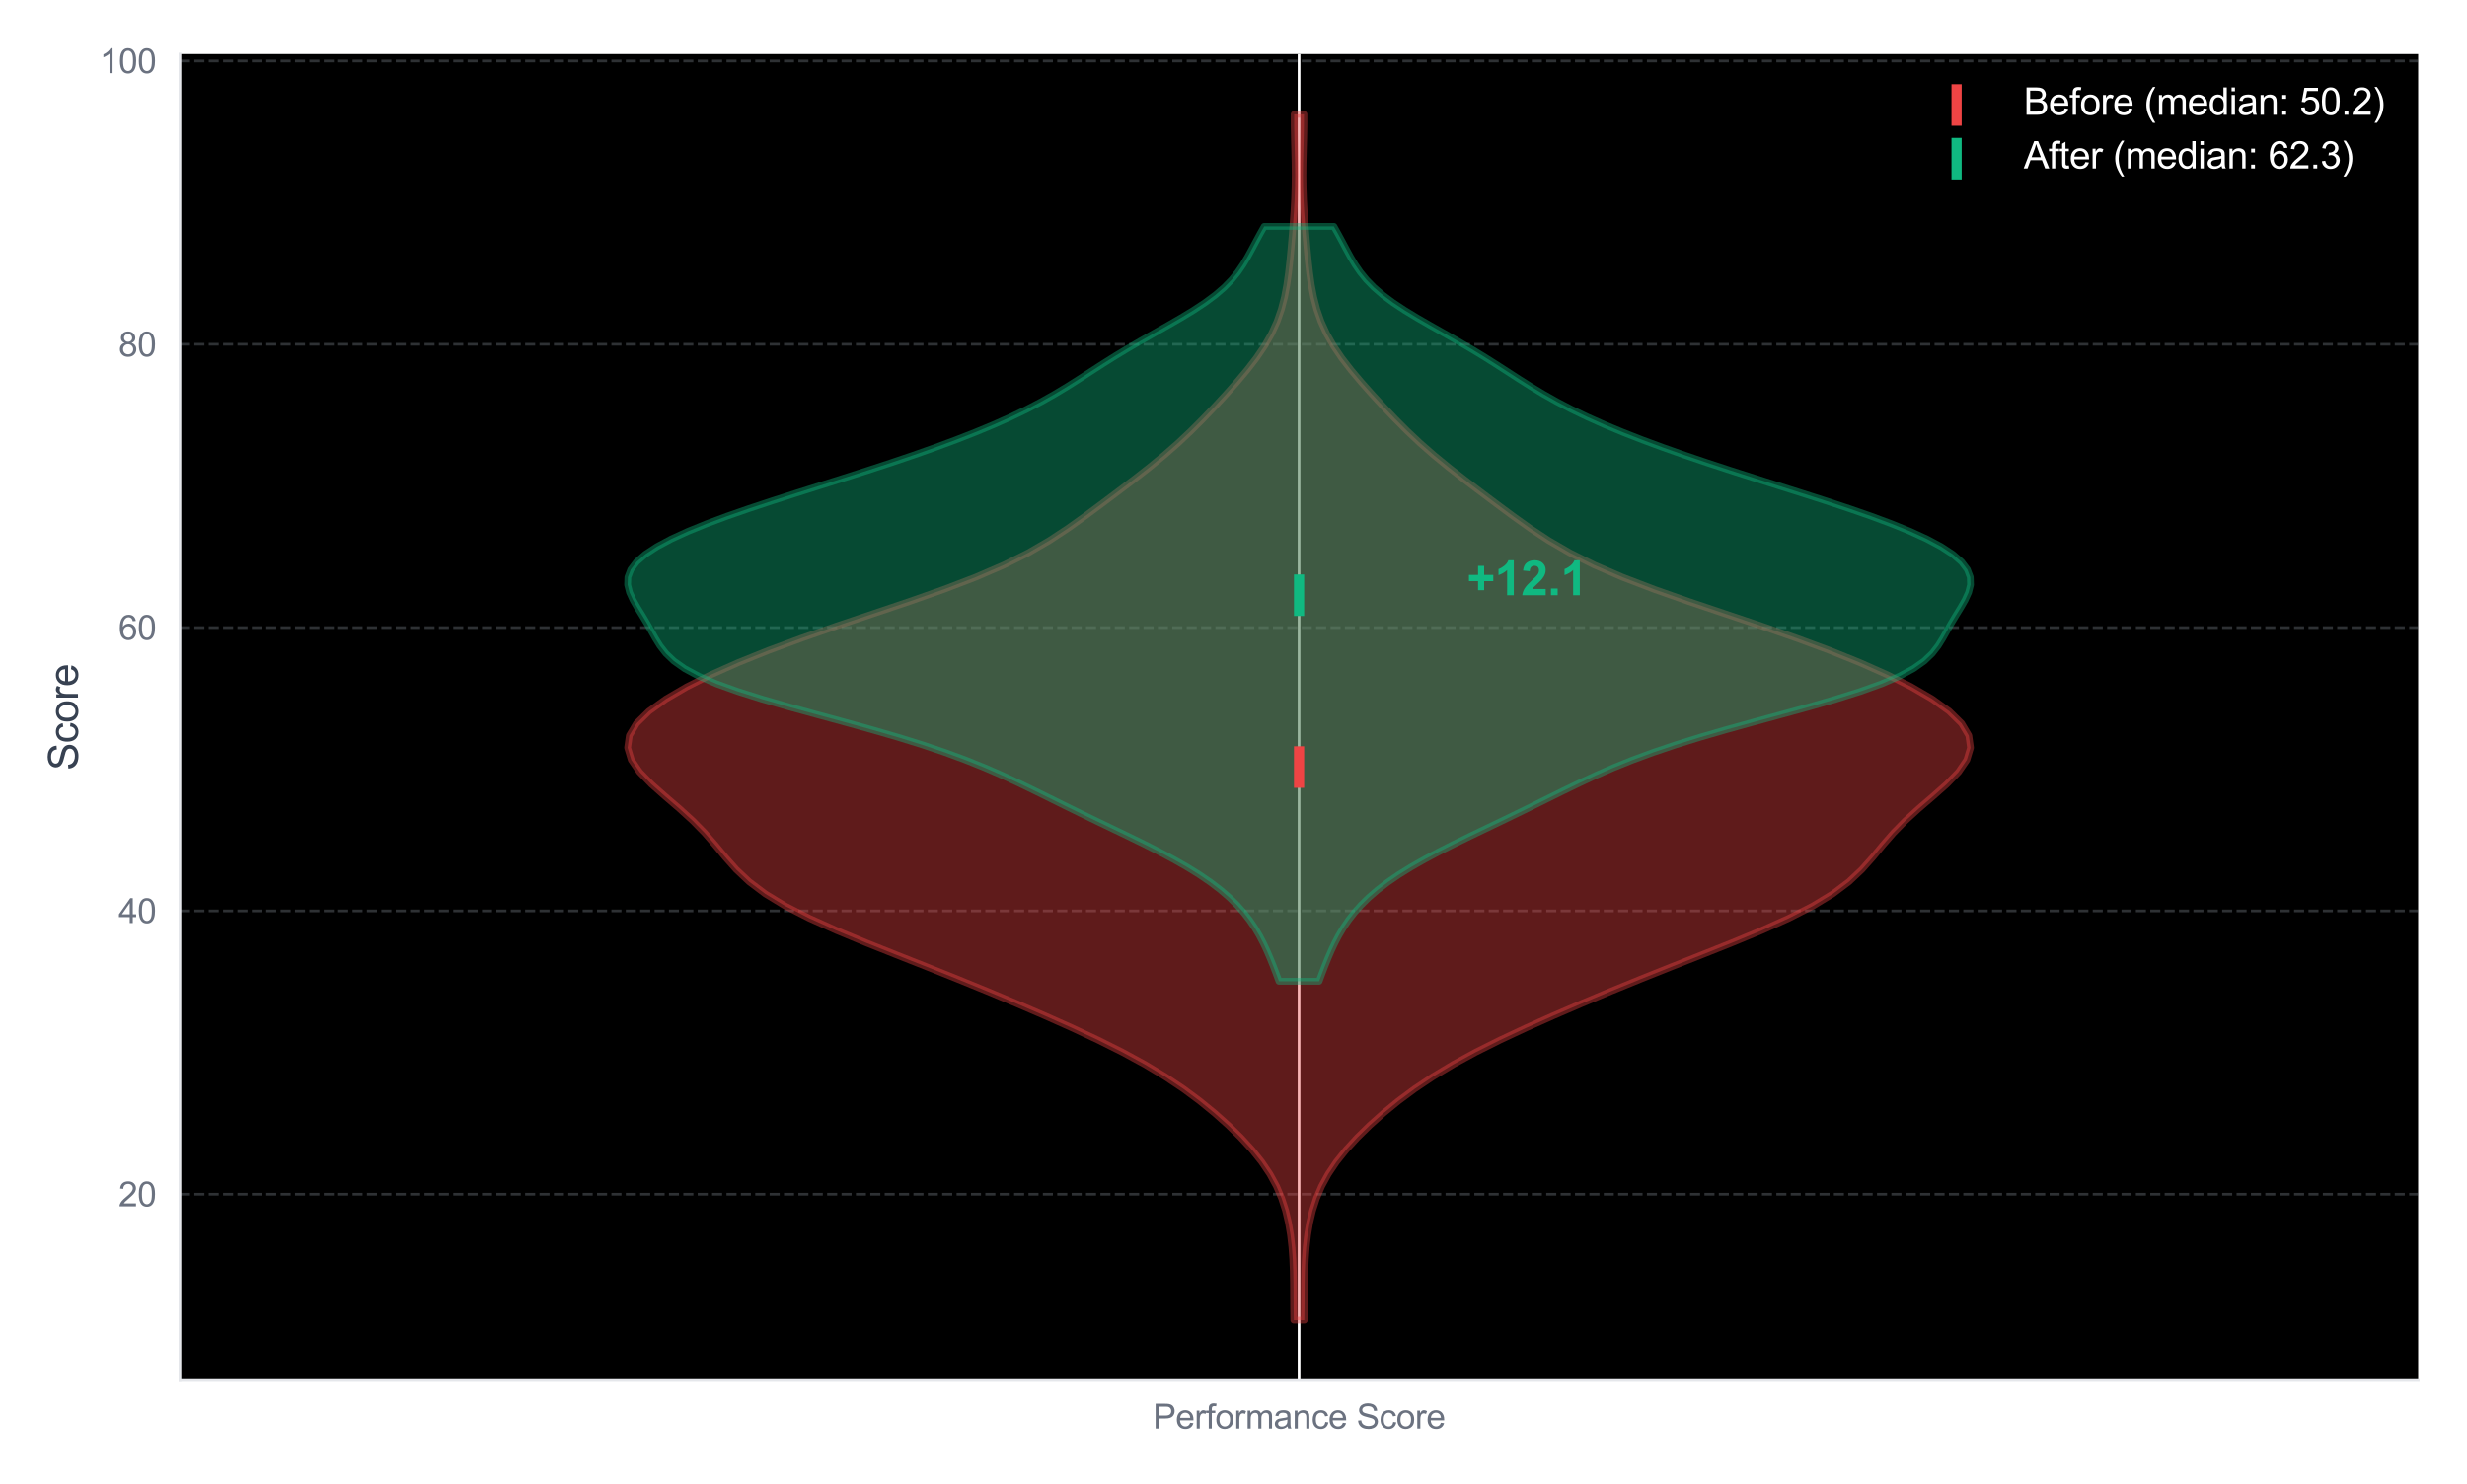 <?xml version="1.0" encoding="utf-8" standalone="no"?>
<!DOCTYPE svg PUBLIC "-//W3C//DTD SVG 1.1//EN"
  "http://www.w3.org/Graphics/SVG/1.1/DTD/svg11.dtd">
<svg xmlns:xlink="http://www.w3.org/1999/xlink" viewBox="0 0 727.317 437.579" xmlns="http://www.w3.org/2000/svg" version="1.1">
 <defs>
  <style type="text/css">*{stroke-linejoin: round; stroke-linecap: butt}</style>
 </defs>
 <g id="figure_1">
  <g id="patch_1">
   <path d="M 0 437.579 
L 727.317 437.579 
L 727.317 -0 
L 0 -0 
z
" style="fill: #ffffff"/>
  </g>
  <g id="axes_1">
   <g id="patch_2">
    <path d="M 53.057 407.034 
L 712.917 407.034 
L 712.917 15.936 
L 53.057 15.936 
z
"/>
   </g>
   <g id="matplotlib.axis_1">
    <g id="xtick_1">
     <g id="line2d_1">
      <path d="M 382.987 407.034 
L 382.987 15.936 
" clip-path="url(#p328b6d60ab)" style="fill: none; stroke: #ffffff; stroke-width: 0.8; stroke-linecap: round"/>
     </g>
     <g id="text_1">
      <!-- Performance Score -->
      <g style="fill: #6b7280" transform="translate(339.916 421.191) scale(0.1 -0.1)">
       <defs>
        <path id="ArialMT-50" d="M 494 0 
L 494 4581 
L 2222 4581 
Q 2678 4581 2919 4538 
Q 3256 4481 3484 4323 
Q 3713 4166 3852 3881 
Q 3991 3597 3991 3256 
Q 3991 2672 3619 2267 
Q 3247 1863 2275 1863 
L 1100 1863 
L 1100 0 
L 494 0 
z
M 1100 2403 
L 2284 2403 
Q 2872 2403 3119 2622 
Q 3366 2841 3366 3238 
Q 3366 3525 3220 3729 
Q 3075 3934 2838 4000 
Q 2684 4041 2272 4041 
L 1100 4041 
L 1100 2403 
z
" transform="scale(0.016)"/>
        <path id="ArialMT-65" d="M 2694 1069 
L 3275 997 
Q 3138 488 2766 206 
Q 2394 -75 1816 -75 
Q 1088 -75 661 373 
Q 234 822 234 1631 
Q 234 2469 665 2931 
Q 1097 3394 1784 3394 
Q 2450 3394 2872 2941 
Q 3294 2488 3294 1666 
Q 3294 1616 3291 1516 
L 816 1516 
Q 847 969 1125 678 
Q 1403 388 1819 388 
Q 2128 388 2347 550 
Q 2566 713 2694 1069 
z
M 847 1978 
L 2700 1978 
Q 2663 2397 2488 2606 
Q 2219 2931 1791 2931 
Q 1403 2931 1139 2672 
Q 875 2413 847 1978 
z
" transform="scale(0.016)"/>
        <path id="ArialMT-72" d="M 416 0 
L 416 3319 
L 922 3319 
L 922 2816 
Q 1116 3169 1280 3281 
Q 1444 3394 1641 3394 
Q 1925 3394 2219 3213 
L 2025 2691 
Q 1819 2813 1613 2813 
Q 1428 2813 1281 2702 
Q 1134 2591 1072 2394 
Q 978 2094 978 1738 
L 978 0 
L 416 0 
z
" transform="scale(0.016)"/>
        <path id="ArialMT-66" d="M 556 0 
L 556 2881 
L 59 2881 
L 59 3319 
L 556 3319 
L 556 3672 
Q 556 4006 616 4169 
Q 697 4388 901 4523 
Q 1106 4659 1475 4659 
Q 1713 4659 2000 4603 
L 1916 4113 
Q 1741 4144 1584 4144 
Q 1328 4144 1222 4034 
Q 1116 3925 1116 3625 
L 1116 3319 
L 1763 3319 
L 1763 2881 
L 1116 2881 
L 1116 0 
L 556 0 
z
" transform="scale(0.016)"/>
        <path id="ArialMT-6f" d="M 213 1659 
Q 213 2581 725 3025 
Q 1153 3394 1769 3394 
Q 2453 3394 2887 2945 
Q 3322 2497 3322 1706 
Q 3322 1066 3130 698 
Q 2938 331 2570 128 
Q 2203 -75 1769 -75 
Q 1072 -75 642 372 
Q 213 819 213 1659 
z
M 791 1659 
Q 791 1022 1069 705 
Q 1347 388 1769 388 
Q 2188 388 2466 706 
Q 2744 1025 2744 1678 
Q 2744 2294 2464 2611 
Q 2184 2928 1769 2928 
Q 1347 2928 1069 2612 
Q 791 2297 791 1659 
z
" transform="scale(0.016)"/>
        <path id="ArialMT-6d" d="M 422 0 
L 422 3319 
L 925 3319 
L 925 2853 
Q 1081 3097 1340 3245 
Q 1600 3394 1931 3394 
Q 2300 3394 2536 3241 
Q 2772 3088 2869 2813 
Q 3263 3394 3894 3394 
Q 4388 3394 4653 3120 
Q 4919 2847 4919 2278 
L 4919 0 
L 4359 0 
L 4359 2091 
Q 4359 2428 4304 2576 
Q 4250 2725 4106 2815 
Q 3963 2906 3769 2906 
Q 3419 2906 3187 2673 
Q 2956 2441 2956 1928 
L 2956 0 
L 2394 0 
L 2394 2156 
Q 2394 2531 2256 2718 
Q 2119 2906 1806 2906 
Q 1569 2906 1367 2781 
Q 1166 2656 1075 2415 
Q 984 2175 984 1722 
L 984 0 
L 422 0 
z
" transform="scale(0.016)"/>
        <path id="ArialMT-61" d="M 2588 409 
Q 2275 144 1986 34 
Q 1697 -75 1366 -75 
Q 819 -75 525 192 
Q 231 459 231 875 
Q 231 1119 342 1320 
Q 453 1522 633 1644 
Q 813 1766 1038 1828 
Q 1203 1872 1538 1913 
Q 2219 1994 2541 2106 
Q 2544 2222 2544 2253 
Q 2544 2597 2384 2738 
Q 2169 2928 1744 2928 
Q 1347 2928 1158 2789 
Q 969 2650 878 2297 
L 328 2372 
Q 403 2725 575 2942 
Q 747 3159 1072 3276 
Q 1397 3394 1825 3394 
Q 2250 3394 2515 3294 
Q 2781 3194 2906 3042 
Q 3031 2891 3081 2659 
Q 3109 2516 3109 2141 
L 3109 1391 
Q 3109 606 3145 398 
Q 3181 191 3288 0 
L 2700 0 
Q 2613 175 2588 409 
z
M 2541 1666 
Q 2234 1541 1622 1453 
Q 1275 1403 1131 1340 
Q 988 1278 909 1158 
Q 831 1038 831 891 
Q 831 666 1001 516 
Q 1172 366 1500 366 
Q 1825 366 2078 508 
Q 2331 650 2450 897 
Q 2541 1088 2541 1459 
L 2541 1666 
z
" transform="scale(0.016)"/>
        <path id="ArialMT-6e" d="M 422 0 
L 422 3319 
L 928 3319 
L 928 2847 
Q 1294 3394 1984 3394 
Q 2284 3394 2536 3286 
Q 2788 3178 2913 3003 
Q 3038 2828 3088 2588 
Q 3119 2431 3119 2041 
L 3119 0 
L 2556 0 
L 2556 2019 
Q 2556 2363 2490 2533 
Q 2425 2703 2258 2804 
Q 2091 2906 1866 2906 
Q 1506 2906 1245 2678 
Q 984 2450 984 1813 
L 984 0 
L 422 0 
z
" transform="scale(0.016)"/>
        <path id="ArialMT-63" d="M 2588 1216 
L 3141 1144 
Q 3050 572 2676 248 
Q 2303 -75 1759 -75 
Q 1078 -75 664 370 
Q 250 816 250 1647 
Q 250 2184 428 2587 
Q 606 2991 970 3192 
Q 1334 3394 1763 3394 
Q 2303 3394 2647 3120 
Q 2991 2847 3088 2344 
L 2541 2259 
Q 2463 2594 2264 2762 
Q 2066 2931 1784 2931 
Q 1359 2931 1093 2626 
Q 828 2322 828 1663 
Q 828 994 1084 691 
Q 1341 388 1753 388 
Q 2084 388 2306 591 
Q 2528 794 2588 1216 
z
" transform="scale(0.016)"/>
        <path id="ArialMT-20" transform="scale(0.016)"/>
        <path id="ArialMT-53" d="M 288 1472 
L 859 1522 
Q 900 1178 1048 958 
Q 1197 738 1509 602 
Q 1822 466 2213 466 
Q 2559 466 2825 569 
Q 3091 672 3220 851 
Q 3350 1031 3350 1244 
Q 3350 1459 3225 1620 
Q 3100 1781 2813 1891 
Q 2628 1963 1997 2114 
Q 1366 2266 1113 2400 
Q 784 2572 623 2826 
Q 463 3081 463 3397 
Q 463 3744 659 4045 
Q 856 4347 1234 4503 
Q 1613 4659 2075 4659 
Q 2584 4659 2973 4495 
Q 3363 4331 3572 4012 
Q 3781 3694 3797 3291 
L 3216 3247 
Q 3169 3681 2898 3903 
Q 2628 4125 2100 4125 
Q 1550 4125 1298 3923 
Q 1047 3722 1047 3438 
Q 1047 3191 1225 3031 
Q 1400 2872 2139 2705 
Q 2878 2538 3153 2413 
Q 3553 2228 3743 1945 
Q 3934 1663 3934 1294 
Q 3934 928 3725 604 
Q 3516 281 3123 101 
Q 2731 -78 2241 -78 
Q 1619 -78 1198 103 
Q 778 284 539 648 
Q 300 1013 288 1472 
z
" transform="scale(0.016)"/>
       </defs>
       <use xlink:href="#ArialMT-50"/>
       <use xlink:href="#ArialMT-65" transform="translate(66.699 0)"/>
       <use xlink:href="#ArialMT-72" transform="translate(122.314 0)"/>
       <use xlink:href="#ArialMT-66" transform="translate(155.615 0)"/>
       <use xlink:href="#ArialMT-6f" transform="translate(183.398 0)"/>
       <use xlink:href="#ArialMT-72" transform="translate(239.014 0)"/>
       <use xlink:href="#ArialMT-6d" transform="translate(272.314 0)"/>
       <use xlink:href="#ArialMT-61" transform="translate(355.615 0)"/>
       <use xlink:href="#ArialMT-6e" transform="translate(411.23 0)"/>
       <use xlink:href="#ArialMT-63" transform="translate(466.846 0)"/>
       <use xlink:href="#ArialMT-65" transform="translate(516.846 0)"/>
       <use xlink:href="#ArialMT-20" transform="translate(572.461 0)"/>
       <use xlink:href="#ArialMT-53" transform="translate(600.244 0)"/>
       <use xlink:href="#ArialMT-63" transform="translate(666.943 0)"/>
       <use xlink:href="#ArialMT-6f" transform="translate(716.943 0)"/>
       <use xlink:href="#ArialMT-72" transform="translate(772.559 0)"/>
       <use xlink:href="#ArialMT-65" transform="translate(805.859 0)"/>
      </g>
     </g>
    </g>
   </g>
   <g id="matplotlib.axis_2">
    <g id="ytick_1">
     <g id="line2d_2">
      <path d="M 53.057 352.105 
L 712.917 352.105 
" clip-path="url(#p328b6d60ab)" style="fill: none; stroke-dasharray: 2.96,1.28; stroke-dashoffset: 0; stroke: #9ca3af; stroke-opacity: 0.3; stroke-width: 0.8"/>
     </g>
     <g id="text_2">
      <!-- 20 -->
      <g style="fill: #6b7280" transform="translate(34.935 355.684) scale(0.1 -0.1)">
       <defs>
        <path id="ArialMT-32" d="M 3222 541 
L 3222 0 
L 194 0 
Q 188 203 259 391 
Q 375 700 629 1000 
Q 884 1300 1366 1694 
Q 2113 2306 2375 2664 
Q 2638 3022 2638 3341 
Q 2638 3675 2398 3904 
Q 2159 4134 1775 4134 
Q 1369 4134 1125 3890 
Q 881 3647 878 3216 
L 300 3275 
Q 359 3922 746 4261 
Q 1134 4600 1788 4600 
Q 2447 4600 2831 4234 
Q 3216 3869 3216 3328 
Q 3216 3053 3103 2787 
Q 2991 2522 2730 2228 
Q 2469 1934 1863 1422 
Q 1356 997 1212 845 
Q 1069 694 975 541 
L 3222 541 
z
" transform="scale(0.016)"/>
        <path id="ArialMT-30" d="M 266 2259 
Q 266 3072 433 3567 
Q 600 4063 929 4331 
Q 1259 4600 1759 4600 
Q 2128 4600 2406 4451 
Q 2684 4303 2865 4023 
Q 3047 3744 3150 3342 
Q 3253 2941 3253 2259 
Q 3253 1453 3087 958 
Q 2922 463 2592 192 
Q 2263 -78 1759 -78 
Q 1097 -78 719 397 
Q 266 969 266 2259 
z
M 844 2259 
Q 844 1131 1108 757 
Q 1372 384 1759 384 
Q 2147 384 2411 759 
Q 2675 1134 2675 2259 
Q 2675 3391 2411 3762 
Q 2147 4134 1753 4134 
Q 1366 4134 1134 3806 
Q 844 3388 844 2259 
z
" transform="scale(0.016)"/>
       </defs>
       <use xlink:href="#ArialMT-32"/>
       <use xlink:href="#ArialMT-30" transform="translate(55.615 0)"/>
      </g>
     </g>
    </g>
    <g id="ytick_2">
     <g id="line2d_3">
      <path d="M 53.057 268.573 
L 712.917 268.573 
" clip-path="url(#p328b6d60ab)" style="fill: none; stroke-dasharray: 2.96,1.28; stroke-dashoffset: 0; stroke: #9ca3af; stroke-opacity: 0.3; stroke-width: 0.8"/>
     </g>
     <g id="text_3">
      <!-- 40 -->
      <g style="fill: #6b7280" transform="translate(34.935 272.152) scale(0.1 -0.1)">
       <defs>
        <path id="ArialMT-34" d="M 2069 0 
L 2069 1097 
L 81 1097 
L 81 1613 
L 2172 4581 
L 2631 4581 
L 2631 1613 
L 3250 1613 
L 3250 1097 
L 2631 1097 
L 2631 0 
L 2069 0 
z
M 2069 1613 
L 2069 3678 
L 634 1613 
L 2069 1613 
z
" transform="scale(0.016)"/>
       </defs>
       <use xlink:href="#ArialMT-34"/>
       <use xlink:href="#ArialMT-30" transform="translate(55.615 0)"/>
      </g>
     </g>
    </g>
    <g id="ytick_3">
     <g id="line2d_4">
      <path d="M 53.057 185.042 
L 712.917 185.042 
" clip-path="url(#p328b6d60ab)" style="fill: none; stroke-dasharray: 2.96,1.28; stroke-dashoffset: 0; stroke: #9ca3af; stroke-opacity: 0.3; stroke-width: 0.8"/>
     </g>
     <g id="text_4">
      <!-- 60 -->
      <g style="fill: #6b7280" transform="translate(34.935 188.621) scale(0.1 -0.1)">
       <defs>
        <path id="ArialMT-36" d="M 3184 3459 
L 2625 3416 
Q 2550 3747 2413 3897 
Q 2184 4138 1850 4138 
Q 1581 4138 1378 3988 
Q 1113 3794 959 3422 
Q 806 3050 800 2363 
Q 1003 2672 1297 2822 
Q 1591 2972 1913 2972 
Q 2475 2972 2870 2558 
Q 3266 2144 3266 1488 
Q 3266 1056 3080 686 
Q 2894 316 2569 119 
Q 2244 -78 1831 -78 
Q 1128 -78 684 439 
Q 241 956 241 2144 
Q 241 3472 731 4075 
Q 1159 4600 1884 4600 
Q 2425 4600 2770 4297 
Q 3116 3994 3184 3459 
z
M 888 1484 
Q 888 1194 1011 928 
Q 1134 663 1356 523 
Q 1578 384 1822 384 
Q 2178 384 2434 671 
Q 2691 959 2691 1453 
Q 2691 1928 2437 2201 
Q 2184 2475 1800 2475 
Q 1419 2475 1153 2201 
Q 888 1928 888 1484 
z
" transform="scale(0.016)"/>
       </defs>
       <use xlink:href="#ArialMT-36"/>
       <use xlink:href="#ArialMT-30" transform="translate(55.615 0)"/>
      </g>
     </g>
    </g>
    <g id="ytick_4">
     <g id="line2d_5">
      <path d="M 53.057 101.51 
L 712.917 101.51 
" clip-path="url(#p328b6d60ab)" style="fill: none; stroke-dasharray: 2.96,1.28; stroke-dashoffset: 0; stroke: #9ca3af; stroke-opacity: 0.3; stroke-width: 0.8"/>
     </g>
     <g id="text_5">
      <!-- 80 -->
      <g style="fill: #6b7280" transform="translate(34.935 105.089) scale(0.1 -0.1)">
       <defs>
        <path id="ArialMT-38" d="M 1131 2484 
Q 781 2613 612 2850 
Q 444 3088 444 3419 
Q 444 3919 803 4259 
Q 1163 4600 1759 4600 
Q 2359 4600 2725 4251 
Q 3091 3903 3091 3403 
Q 3091 3084 2923 2848 
Q 2756 2613 2416 2484 
Q 2838 2347 3058 2040 
Q 3278 1734 3278 1309 
Q 3278 722 2862 322 
Q 2447 -78 1769 -78 
Q 1091 -78 675 323 
Q 259 725 259 1325 
Q 259 1772 486 2073 
Q 713 2375 1131 2484 
z
M 1019 3438 
Q 1019 3113 1228 2906 
Q 1438 2700 1772 2700 
Q 2097 2700 2305 2904 
Q 2513 3109 2513 3406 
Q 2513 3716 2298 3927 
Q 2084 4138 1766 4138 
Q 1444 4138 1231 3931 
Q 1019 3725 1019 3438 
z
M 838 1322 
Q 838 1081 952 856 
Q 1066 631 1291 507 
Q 1516 384 1775 384 
Q 2178 384 2440 643 
Q 2703 903 2703 1303 
Q 2703 1709 2433 1975 
Q 2163 2241 1756 2241 
Q 1359 2241 1098 1978 
Q 838 1716 838 1322 
z
" transform="scale(0.016)"/>
       </defs>
       <use xlink:href="#ArialMT-38"/>
       <use xlink:href="#ArialMT-30" transform="translate(55.615 0)"/>
      </g>
     </g>
    </g>
    <g id="ytick_5">
     <g id="line2d_6">
      <path d="M 53.057 17.979 
L 712.917 17.979 
" clip-path="url(#p328b6d60ab)" style="fill: none; stroke-dasharray: 2.96,1.28; stroke-dashoffset: 0; stroke: #9ca3af; stroke-opacity: 0.3; stroke-width: 0.8"/>
     </g>
     <g id="text_6">
      <!-- 100 -->
      <g style="fill: #6b7280" transform="translate(29.374 21.558) scale(0.1 -0.1)">
       <defs>
        <path id="ArialMT-31" d="M 2384 0 
L 1822 0 
L 1822 3584 
Q 1619 3391 1289 3197 
Q 959 3003 697 2906 
L 697 3450 
Q 1169 3672 1522 3987 
Q 1875 4303 2022 4600 
L 2384 4600 
L 2384 0 
z
" transform="scale(0.016)"/>
       </defs>
       <use xlink:href="#ArialMT-31"/>
       <use xlink:href="#ArialMT-30" transform="translate(55.615 0)"/>
       <use xlink:href="#ArialMT-30" transform="translate(111.23 0)"/>
      </g>
     </g>
    </g>
    <g id="text_7">
     <!-- Score -->
     <g style="fill: #374151" transform="translate(22.989 227.158) rotate(-90) scale(0.12 -0.12)">
      <use xlink:href="#ArialMT-53"/>
      <use xlink:href="#ArialMT-63" transform="translate(66.699 0)"/>
      <use xlink:href="#ArialMT-6f" transform="translate(116.699 0)"/>
      <use xlink:href="#ArialMT-72" transform="translate(172.314 0)"/>
      <use xlink:href="#ArialMT-65" transform="translate(205.615 0)"/>
     </g>
    </g>
   </g>
   <g id="FillBetweenPolyCollection_1">
    <defs>
     <path id="m0ddd8cbb07" d="M 384.53 -48.322 
L 381.445 -48.322 
L 381.392 -51.914 
L 381.372 -55.505 
L 381.35 -59.097 
L 381.286 -62.688 
L 381.141 -66.279 
L 380.88 -69.871 
L 380.467 -73.462 
L 379.863 -77.053 
L 379.017 -80.645 
L 377.863 -84.236 
L 376.334 -87.827 
L 374.373 -91.419 
L 371.951 -95.01 
L 369.076 -98.601 
L 365.784 -102.193 
L 362.115 -105.784 
L 358.093 -109.375 
L 353.694 -112.967 
L 348.854 -116.558 
L 343.483 -120.149 
L 337.508 -123.741 
L 330.907 -127.332 
L 323.722 -130.923 
L 316.05 -134.515 
L 308.002 -138.106 
L 299.669 -141.698 
L 291.098 -145.289 
L 282.307 -148.88 
L 273.326 -152.472 
L 264.242 -156.063 
L 255.234 -159.654 
L 246.574 -163.246 
L 238.58 -166.837 
L 231.539 -170.428 
L 225.631 -174.02 
L 220.863 -177.611 
L 217.051 -181.202 
L 213.861 -184.794 
L 210.887 -188.385 
L 207.758 -191.976 
L 204.239 -195.568 
L 200.298 -199.159 
L 196.118 -202.75 
L 192.058 -206.342 
L 188.572 -209.933 
L 186.11 -213.524 
L 185.029 -217.116 
L 185.535 -220.707 
L 187.667 -224.298 
L 191.324 -227.89 
L 196.326 -231.481 
L 202.482 -235.073 
L 209.643 -238.664 
L 217.719 -242.255 
L 226.652 -245.847 
L 236.366 -249.438 
L 246.701 -253.029 
L 257.385 -256.621 
L 268.041 -260.212 
L 278.249 -263.803 
L 287.63 -267.395 
L 295.944 -270.986 
L 303.133 -274.577 
L 309.329 -278.169 
L 314.793 -281.76 
L 319.824 -285.351 
L 324.666 -288.943 
L 329.449 -292.534 
L 334.182 -296.125 
L 338.787 -299.717 
L 343.17 -303.308 
L 347.269 -306.899 
L 351.085 -310.491 
L 354.672 -314.082 
L 358.097 -317.674 
L 361.409 -321.265 
L 364.604 -324.856 
L 367.63 -328.448 
L 370.403 -332.039 
L 372.84 -335.63 
L 374.883 -339.222 
L 376.517 -342.813 
L 377.769 -346.404 
L 378.697 -349.996 
L 379.377 -353.587 
L 379.885 -357.178 
L 380.286 -360.77 
L 380.629 -364.361 
L 380.941 -367.952 
L 381.228 -371.544 
L 381.479 -375.135 
L 381.676 -378.726 
L 381.798 -382.318 
L 381.839 -385.909 
L 381.806 -389.5 
L 381.723 -393.092 
L 381.627 -396.683 
L 381.557 -400.274 
L 381.544 -403.866 
L 384.43 -403.866 
L 384.43 -403.866 
L 384.418 -400.274 
L 384.348 -396.683 
L 384.252 -393.092 
L 384.169 -389.5 
L 384.135 -385.909 
L 384.176 -382.318 
L 384.299 -378.726 
L 384.495 -375.135 
L 384.746 -371.544 
L 385.033 -367.952 
L 385.345 -364.361 
L 385.688 -360.77 
L 386.089 -357.178 
L 386.597 -353.587 
L 387.277 -349.996 
L 388.206 -346.404 
L 389.458 -342.813 
L 391.091 -339.222 
L 393.134 -335.63 
L 395.571 -332.039 
L 398.344 -328.448 
L 401.37 -324.856 
L 404.565 -321.265 
L 407.877 -317.674 
L 411.303 -314.082 
L 414.889 -310.491 
L 418.706 -306.899 
L 422.805 -303.308 
L 427.187 -299.717 
L 431.793 -296.125 
L 436.525 -292.534 
L 441.308 -288.943 
L 446.15 -285.351 
L 451.181 -281.76 
L 456.645 -278.169 
L 462.841 -274.577 
L 470.03 -270.986 
L 478.344 -267.395 
L 487.726 -263.803 
L 497.933 -260.212 
L 508.589 -256.621 
L 519.273 -253.029 
L 529.608 -249.438 
L 539.322 -245.847 
L 548.256 -242.255 
L 556.331 -238.664 
L 563.492 -235.073 
L 569.649 -231.481 
L 574.651 -227.89 
L 578.308 -224.298 
L 580.439 -220.707 
L 580.945 -217.116 
L 579.864 -213.524 
L 577.403 -209.933 
L 573.917 -206.342 
L 569.857 -202.75 
L 565.676 -199.159 
L 561.735 -195.568 
L 558.216 -191.976 
L 555.087 -188.385 
L 552.113 -184.794 
L 548.923 -181.202 
L 545.112 -177.611 
L 540.343 -174.02 
L 534.435 -170.428 
L 527.395 -166.837 
L 519.4 -163.246 
L 510.74 -159.654 
L 501.733 -156.063 
L 492.648 -152.472 
L 483.667 -148.88 
L 474.877 -145.289 
L 466.306 -141.698 
L 457.972 -138.106 
L 449.924 -134.515 
L 442.252 -130.923 
L 435.068 -127.332 
L 428.466 -123.741 
L 422.491 -120.149 
L 417.12 -116.558 
L 412.28 -112.967 
L 407.882 -109.375 
L 403.859 -105.784 
L 400.191 -102.193 
L 396.898 -98.601 
L 394.023 -95.01 
L 391.602 -91.419 
L 389.641 -87.827 
L 388.111 -84.236 
L 386.958 -80.645 
L 386.111 -77.053 
L 385.507 -73.462 
L 385.095 -69.871 
L 384.833 -66.279 
L 384.688 -62.688 
L 384.624 -59.097 
L 384.602 -55.505 
L 384.582 -51.914 
L 384.53 -48.322 
z
" style="stroke: #ef4444; stroke-opacity: 0.4; stroke-width: 2"/>
    </defs>
    <g clip-path="url(#p328b6d60ab)">
     <use xlink:href="#m0ddd8cbb07" x="0" y="437.579" style="fill: #ef4444; fill-opacity: 0.4; stroke: #ef4444; stroke-opacity: 0.4; stroke-width: 2"/>
    </g>
   </g>
   <g id="FillBetweenPolyCollection_2">
    <defs>
     <path id="ma4c85ee03e" d="M 388.9 -148.253 
L 377.074 -148.253 
L 376.241 -150.501 
L 375.379 -152.749 
L 374.476 -154.998 
L 373.51 -157.246 
L 372.455 -159.494 
L 371.279 -161.742 
L 369.948 -163.991 
L 368.426 -166.239 
L 366.68 -168.487 
L 364.677 -170.736 
L 362.383 -172.984 
L 359.773 -175.232 
L 356.825 -177.48 
L 353.53 -179.729 
L 349.892 -181.977 
L 345.934 -184.225 
L 341.699 -186.474 
L 337.246 -188.722 
L 332.645 -190.97 
L 327.97 -193.218 
L 323.287 -195.467 
L 318.642 -197.715 
L 314.056 -199.963 
L 309.512 -202.212 
L 304.96 -204.46 
L 300.319 -206.708 
L 295.48 -208.957 
L 290.328 -211.205 
L 284.749 -213.453 
L 278.652 -215.701 
L 271.986 -217.95 
L 264.752 -220.198 
L 257.016 -222.446 
L 248.915 -224.695 
L 240.652 -226.943 
L 232.483 -229.191 
L 224.689 -231.439 
L 217.543 -233.688 
L 211.274 -235.936 
L 206.027 -238.184 
L 201.847 -240.433 
L 198.664 -242.681 
L 196.313 -244.929 
L 194.566 -247.177 
L 193.173 -249.426 
L 191.916 -251.674 
L 190.642 -253.922 
L 189.294 -256.171 
L 187.912 -258.419 
L 186.619 -260.667 
L 185.593 -262.916 
L 185.029 -265.164 
L 185.107 -267.412 
L 185.961 -269.66 
L 187.669 -271.909 
L 190.251 -274.157 
L 193.678 -276.405 
L 197.889 -278.654 
L 202.801 -280.902 
L 208.324 -283.15 
L 214.366 -285.398 
L 220.829 -287.647 
L 227.612 -289.895 
L 234.61 -292.143 
L 241.715 -294.392 
L 248.823 -296.64 
L 255.843 -298.888 
L 262.697 -301.136 
L 269.33 -303.385 
L 275.697 -305.633 
L 281.767 -307.881 
L 287.515 -310.13 
L 292.919 -312.378 
L 297.96 -314.626 
L 302.633 -316.875 
L 306.949 -319.123 
L 310.943 -321.371 
L 314.676 -323.619 
L 318.231 -325.868 
L 321.705 -328.116 
L 325.191 -330.364 
L 328.769 -332.613 
L 332.482 -334.861 
L 336.337 -337.109 
L 340.294 -339.357 
L 344.275 -341.606 
L 348.174 -343.854 
L 351.878 -346.102 
L 355.281 -348.351 
L 358.307 -350.599 
L 360.915 -352.847 
L 363.111 -355.095 
L 364.941 -357.344 
L 366.479 -359.592 
L 367.816 -361.84 
L 369.045 -364.089 
L 370.241 -366.337 
L 371.458 -368.585 
L 372.72 -370.833 
L 393.254 -370.833 
L 393.254 -370.833 
L 394.516 -368.585 
L 395.733 -366.337 
L 396.93 -364.089 
L 398.158 -361.84 
L 399.496 -359.592 
L 401.034 -357.344 
L 402.863 -355.095 
L 405.059 -352.847 
L 407.668 -350.599 
L 410.693 -348.351 
L 414.096 -346.102 
L 417.8 -343.854 
L 421.699 -341.606 
L 425.68 -339.357 
L 429.637 -337.109 
L 433.492 -334.861 
L 437.206 -332.613 
L 440.783 -330.364 
L 444.27 -328.116 
L 447.743 -325.868 
L 451.299 -323.619 
L 455.032 -321.371 
L 459.025 -319.123 
L 463.341 -316.875 
L 468.014 -314.626 
L 473.056 -312.378 
L 478.459 -310.13 
L 484.207 -307.881 
L 490.278 -305.633 
L 496.645 -303.385 
L 503.277 -301.136 
L 510.132 -298.888 
L 517.151 -296.64 
L 524.26 -294.392 
L 531.364 -292.143 
L 538.362 -289.895 
L 545.146 -287.647 
L 551.609 -285.398 
L 557.65 -283.15 
L 563.174 -280.902 
L 568.086 -278.654 
L 572.296 -276.405 
L 575.724 -274.157 
L 578.306 -271.909 
L 580.014 -269.66 
L 580.867 -267.412 
L 580.945 -265.164 
L 580.382 -262.916 
L 579.356 -260.667 
L 578.063 -258.419 
L 576.68 -256.171 
L 575.332 -253.922 
L 574.059 -251.674 
L 572.801 -249.426 
L 571.409 -247.177 
L 569.661 -244.929 
L 567.311 -242.681 
L 564.128 -240.433 
L 559.947 -238.184 
L 554.701 -235.936 
L 548.431 -233.688 
L 541.285 -231.439 
L 533.491 -229.191 
L 525.322 -226.943 
L 517.06 -224.695 
L 508.959 -222.446 
L 501.223 -220.198 
L 493.988 -217.95 
L 487.322 -215.701 
L 481.226 -213.453 
L 475.647 -211.205 
L 470.494 -208.957 
L 465.656 -206.708 
L 461.014 -204.46 
L 456.463 -202.212 
L 451.919 -199.963 
L 447.332 -197.715 
L 442.688 -195.467 
L 438.004 -193.218 
L 433.329 -190.97 
L 428.729 -188.722 
L 424.275 -186.474 
L 420.04 -184.225 
L 416.083 -181.977 
L 412.445 -179.729 
L 409.149 -177.48 
L 406.201 -175.232 
L 403.591 -172.984 
L 401.298 -170.736 
L 399.294 -168.487 
L 397.548 -166.239 
L 396.027 -163.991 
L 394.695 -161.742 
L 393.519 -159.494 
L 392.464 -157.246 
L 391.499 -154.998 
L 390.595 -152.749 
L 389.733 -150.501 
L 388.9 -148.253 
z
" style="stroke: #10b981; stroke-opacity: 0.4; stroke-width: 2"/>
    </defs>
    <g clip-path="url(#p328b6d60ab)">
     <use xlink:href="#ma4c85ee03e" x="0" y="437.579" style="fill: #10b981; fill-opacity: 0.4; stroke: #10b981; stroke-opacity: 0.4; stroke-width: 2"/>
    </g>
   </g>
   <g id="patch_3">
    <path d="M 53.057 407.034 
L 53.057 15.936 
" style="fill: none; stroke: #e5e7eb; stroke-width: 0.8; stroke-linejoin: miter; stroke-linecap: square"/>
   </g>
   <g id="patch_4">
    <path d="M 53.057 407.034 
L 712.917 407.034 
" style="fill: none; stroke: #e5e7eb; stroke-width: 0.8; stroke-linejoin: miter; stroke-linecap: square"/>
   </g>
   <g id="text_8">
    <!-- +12.1 -->
    <g style="fill: #10b981" transform="translate(432.477 175.497) scale(0.14 -0.14)">
     <defs>
      <path id="Arial-BoldMT-2b" d="M 1466 659 
L 1466 1850 
L 266 1850 
L 266 2672 
L 1466 2672 
L 1466 3863 
L 2266 3863 
L 2266 2672 
L 3469 2672 
L 3469 1850 
L 2266 1850 
L 2266 659 
L 1466 659 
z
" transform="scale(0.016)"/>
      <path id="Arial-BoldMT-31" d="M 2519 0 
L 1641 0 
L 1641 3309 
Q 1159 2859 506 2644 
L 506 3441 
Q 850 3553 1253 3867 
Q 1656 4181 1806 4600 
L 2519 4600 
L 2519 0 
z
" transform="scale(0.016)"/>
      <path id="Arial-BoldMT-32" d="M 3238 816 
L 3238 0 
L 159 0 
Q 209 463 459 877 
Q 709 1291 1447 1975 
Q 2041 2528 2175 2725 
Q 2356 2997 2356 3263 
Q 2356 3556 2198 3714 
Q 2041 3872 1763 3872 
Q 1488 3872 1325 3706 
Q 1163 3541 1138 3156 
L 263 3244 
Q 341 3969 753 4284 
Q 1166 4600 1784 4600 
Q 2463 4600 2850 4234 
Q 3238 3869 3238 3325 
Q 3238 3016 3127 2736 
Q 3016 2456 2775 2150 
Q 2616 1947 2200 1565 
Q 1784 1184 1673 1059 
Q 1563 934 1494 816 
L 3238 816 
z
" transform="scale(0.016)"/>
      <path id="Arial-BoldMT-2e" d="M 459 0 
L 459 878 
L 1338 878 
L 1338 0 
L 459 0 
z
" transform="scale(0.016)"/>
     </defs>
     <use xlink:href="#Arial-BoldMT-2b"/>
     <use xlink:href="#Arial-BoldMT-31" transform="translate(58.398 0)"/>
     <use xlink:href="#Arial-BoldMT-32" transform="translate(114.014 0)"/>
     <use xlink:href="#Arial-BoldMT-2e" transform="translate(169.629 0)"/>
     <use xlink:href="#Arial-BoldMT-31" transform="translate(197.412 0)"/>
    </g>
   </g>
   <g id="PathCollection_1">
    <defs>
     <path id="m04050cd324" d="M 0 6.124 
L 0 -6.124 
" style="stroke: #ef4444; stroke-width: 3"/>
    </defs>
    <g clip-path="url(#p328b6d60ab)">
     <use xlink:href="#m04050cd324" x="382.987" y="226.166" style="fill: #ef4444; stroke: #ef4444; stroke-width: 3"/>
    </g>
   </g>
   <g id="PathCollection_2">
    <defs>
     <path id="m30b4e3ee6b" d="M 0 6.124 
L 0 -6.124 
" style="stroke: #10b981; stroke-width: 3"/>
    </defs>
    <g clip-path="url(#p328b6d60ab)">
     <use xlink:href="#m30b4e3ee6b" x="382.987" y="175.497" style="fill: #10b981; stroke: #10b981; stroke-width: 3"/>
    </g>
   </g>
   <g id="legend_1">
    <g id="PathCollection_3">
     <g>
      <use xlink:href="#m04050cd324" x="576.835" y="30.956" style="fill: #ef4444; stroke: #ef4444; stroke-width: 3"/>
     </g>
    </g>
    <g id="text_9">
     <!-- Before (median: 50.2) -->
     <g style="fill: #ffffff" transform="translate(596.635 33.843) scale(0.11 -0.11)">
      <defs>
       <path id="ArialMT-42" d="M 469 0 
L 469 4581 
L 2188 4581 
Q 2713 4581 3030 4442 
Q 3347 4303 3526 4014 
Q 3706 3725 3706 3409 
Q 3706 3116 3547 2856 
Q 3388 2597 3066 2438 
Q 3481 2316 3704 2022 
Q 3928 1728 3928 1328 
Q 3928 1006 3792 729 
Q 3656 453 3456 303 
Q 3256 153 2954 76 
Q 2653 0 2216 0 
L 469 0 
z
M 1075 2656 
L 2066 2656 
Q 2469 2656 2644 2709 
Q 2875 2778 2992 2937 
Q 3109 3097 3109 3338 
Q 3109 3566 3000 3739 
Q 2891 3913 2687 3977 
Q 2484 4041 1991 4041 
L 1075 4041 
L 1075 2656 
z
M 1075 541 
L 2216 541 
Q 2509 541 2628 563 
Q 2838 600 2978 687 
Q 3119 775 3209 942 
Q 3300 1109 3300 1328 
Q 3300 1584 3169 1773 
Q 3038 1963 2805 2039 
Q 2572 2116 2134 2116 
L 1075 2116 
L 1075 541 
z
" transform="scale(0.016)"/>
       <path id="ArialMT-28" d="M 1497 -1347 
Q 1031 -759 709 28 
Q 388 816 388 1659 
Q 388 2403 628 3084 
Q 909 3875 1497 4659 
L 1900 4659 
Q 1522 4009 1400 3731 
Q 1209 3300 1100 2831 
Q 966 2247 966 1656 
Q 966 153 1900 -1347 
L 1497 -1347 
z
" transform="scale(0.016)"/>
       <path id="ArialMT-64" d="M 2575 0 
L 2575 419 
Q 2259 -75 1647 -75 
Q 1250 -75 917 144 
Q 584 363 401 755 
Q 219 1147 219 1656 
Q 219 2153 384 2558 
Q 550 2963 881 3178 
Q 1213 3394 1622 3394 
Q 1922 3394 2156 3267 
Q 2391 3141 2538 2938 
L 2538 4581 
L 3097 4581 
L 3097 0 
L 2575 0 
z
M 797 1656 
Q 797 1019 1065 703 
Q 1334 388 1700 388 
Q 2069 388 2326 689 
Q 2584 991 2584 1609 
Q 2584 2291 2321 2609 
Q 2059 2928 1675 2928 
Q 1300 2928 1048 2622 
Q 797 2316 797 1656 
z
" transform="scale(0.016)"/>
       <path id="ArialMT-69" d="M 425 3934 
L 425 4581 
L 988 4581 
L 988 3934 
L 425 3934 
z
M 425 0 
L 425 3319 
L 988 3319 
L 988 0 
L 425 0 
z
" transform="scale(0.016)"/>
       <path id="ArialMT-3a" d="M 578 2678 
L 578 3319 
L 1219 3319 
L 1219 2678 
L 578 2678 
z
M 578 0 
L 578 641 
L 1219 641 
L 1219 0 
L 578 0 
z
" transform="scale(0.016)"/>
       <path id="ArialMT-35" d="M 266 1200 
L 856 1250 
Q 922 819 1161 601 
Q 1400 384 1738 384 
Q 2144 384 2425 690 
Q 2706 997 2706 1503 
Q 2706 1984 2436 2262 
Q 2166 2541 1728 2541 
Q 1456 2541 1237 2417 
Q 1019 2294 894 2097 
L 366 2166 
L 809 4519 
L 3088 4519 
L 3088 3981 
L 1259 3981 
L 1013 2750 
Q 1425 3038 1878 3038 
Q 2478 3038 2890 2622 
Q 3303 2206 3303 1553 
Q 3303 931 2941 478 
Q 2500 -78 1738 -78 
Q 1113 -78 717 272 
Q 322 622 266 1200 
z
" transform="scale(0.016)"/>
       <path id="ArialMT-2e" d="M 581 0 
L 581 641 
L 1222 641 
L 1222 0 
L 581 0 
z
" transform="scale(0.016)"/>
       <path id="ArialMT-29" d="M 791 -1347 
L 388 -1347 
Q 1322 153 1322 1656 
Q 1322 2244 1188 2822 
Q 1081 3291 891 3722 
Q 769 4003 388 4659 
L 791 4659 
Q 1378 3875 1659 3084 
Q 1900 2403 1900 1659 
Q 1900 816 1576 28 
Q 1253 -759 791 -1347 
z
" transform="scale(0.016)"/>
      </defs>
      <use xlink:href="#ArialMT-42"/>
      <use xlink:href="#ArialMT-65" transform="translate(66.699 0)"/>
      <use xlink:href="#ArialMT-66" transform="translate(122.314 0)"/>
      <use xlink:href="#ArialMT-6f" transform="translate(150.098 0)"/>
      <use xlink:href="#ArialMT-72" transform="translate(205.713 0)"/>
      <use xlink:href="#ArialMT-65" transform="translate(239.014 0)"/>
      <use xlink:href="#ArialMT-20" transform="translate(294.629 0)"/>
      <use xlink:href="#ArialMT-28" transform="translate(322.412 0)"/>
      <use xlink:href="#ArialMT-6d" transform="translate(355.713 0)"/>
      <use xlink:href="#ArialMT-65" transform="translate(439.014 0)"/>
      <use xlink:href="#ArialMT-64" transform="translate(494.629 0)"/>
      <use xlink:href="#ArialMT-69" transform="translate(550.244 0)"/>
      <use xlink:href="#ArialMT-61" transform="translate(572.461 0)"/>
      <use xlink:href="#ArialMT-6e" transform="translate(628.076 0)"/>
      <use xlink:href="#ArialMT-3a" transform="translate(683.691 0)"/>
      <use xlink:href="#ArialMT-20" transform="translate(711.475 0)"/>
      <use xlink:href="#ArialMT-35" transform="translate(739.258 0)"/>
      <use xlink:href="#ArialMT-30" transform="translate(794.873 0)"/>
      <use xlink:href="#ArialMT-2e" transform="translate(850.488 0)"/>
      <use xlink:href="#ArialMT-32" transform="translate(878.271 0)"/>
      <use xlink:href="#ArialMT-29" transform="translate(933.887 0)"/>
     </g>
    </g>
    <g id="PathCollection_4">
     <g>
      <use xlink:href="#m30b4e3ee6b" x="576.835" y="46.779" style="fill: #10b981; stroke: #10b981; stroke-width: 3"/>
     </g>
    </g>
    <g id="text_10">
     <!-- After (median: 62.3) -->
     <g style="fill: #ffffff" transform="translate(596.635 49.666) scale(0.11 -0.11)">
      <defs>
       <path id="ArialMT-41" d="M -9 0 
L 1750 4581 
L 2403 4581 
L 4278 0 
L 3588 0 
L 3053 1388 
L 1138 1388 
L 634 0 
L -9 0 
z
M 1313 1881 
L 2866 1881 
L 2388 3150 
Q 2169 3728 2063 4100 
Q 1975 3659 1816 3225 
L 1313 1881 
z
" transform="scale(0.016)"/>
       <path id="ArialMT-74" d="M 1650 503 
L 1731 6 
Q 1494 -44 1306 -44 
Q 1000 -44 831 53 
Q 663 150 594 308 
Q 525 466 525 972 
L 525 2881 
L 113 2881 
L 113 3319 
L 525 3319 
L 525 4141 
L 1084 4478 
L 1084 3319 
L 1650 3319 
L 1650 2881 
L 1084 2881 
L 1084 941 
Q 1084 700 1114 631 
Q 1144 563 1211 522 
Q 1278 481 1403 481 
Q 1497 481 1650 503 
z
" transform="scale(0.016)"/>
       <path id="ArialMT-33" d="M 269 1209 
L 831 1284 
Q 928 806 1161 595 
Q 1394 384 1728 384 
Q 2125 384 2398 659 
Q 2672 934 2672 1341 
Q 2672 1728 2419 1979 
Q 2166 2231 1775 2231 
Q 1616 2231 1378 2169 
L 1441 2663 
Q 1497 2656 1531 2656 
Q 1891 2656 2178 2843 
Q 2466 3031 2466 3422 
Q 2466 3731 2256 3934 
Q 2047 4138 1716 4138 
Q 1388 4138 1169 3931 
Q 950 3725 888 3313 
L 325 3413 
Q 428 3978 793 4289 
Q 1159 4600 1703 4600 
Q 2078 4600 2393 4439 
Q 2709 4278 2876 4000 
Q 3044 3722 3044 3409 
Q 3044 3113 2884 2869 
Q 2725 2625 2413 2481 
Q 2819 2388 3044 2092 
Q 3269 1797 3269 1353 
Q 3269 753 2831 336 
Q 2394 -81 1725 -81 
Q 1122 -81 723 278 
Q 325 638 269 1209 
z
" transform="scale(0.016)"/>
      </defs>
      <use xlink:href="#ArialMT-41"/>
      <use xlink:href="#ArialMT-66" transform="translate(66.699 0)"/>
      <use xlink:href="#ArialMT-74" transform="translate(94.482 0)"/>
      <use xlink:href="#ArialMT-65" transform="translate(122.266 0)"/>
      <use xlink:href="#ArialMT-72" transform="translate(177.881 0)"/>
      <use xlink:href="#ArialMT-20" transform="translate(211.182 0)"/>
      <use xlink:href="#ArialMT-28" transform="translate(238.965 0)"/>
      <use xlink:href="#ArialMT-6d" transform="translate(272.266 0)"/>
      <use xlink:href="#ArialMT-65" transform="translate(355.566 0)"/>
      <use xlink:href="#ArialMT-64" transform="translate(411.182 0)"/>
      <use xlink:href="#ArialMT-69" transform="translate(466.797 0)"/>
      <use xlink:href="#ArialMT-61" transform="translate(489.014 0)"/>
      <use xlink:href="#ArialMT-6e" transform="translate(544.629 0)"/>
      <use xlink:href="#ArialMT-3a" transform="translate(600.244 0)"/>
      <use xlink:href="#ArialMT-20" transform="translate(628.027 0)"/>
      <use xlink:href="#ArialMT-36" transform="translate(655.811 0)"/>
      <use xlink:href="#ArialMT-32" transform="translate(711.426 0)"/>
      <use xlink:href="#ArialMT-2e" transform="translate(767.041 0)"/>
      <use xlink:href="#ArialMT-33" transform="translate(794.824 0)"/>
      <use xlink:href="#ArialMT-29" transform="translate(850.439 0)"/>
     </g>
    </g>
   </g>
  </g>
 </g>
 <defs>
  <clipPath id="p328b6d60ab">
   <rect x="53.057" y="15.936" width="659.86" height="391.098"/>
  </clipPath>
 </defs>
</svg>
